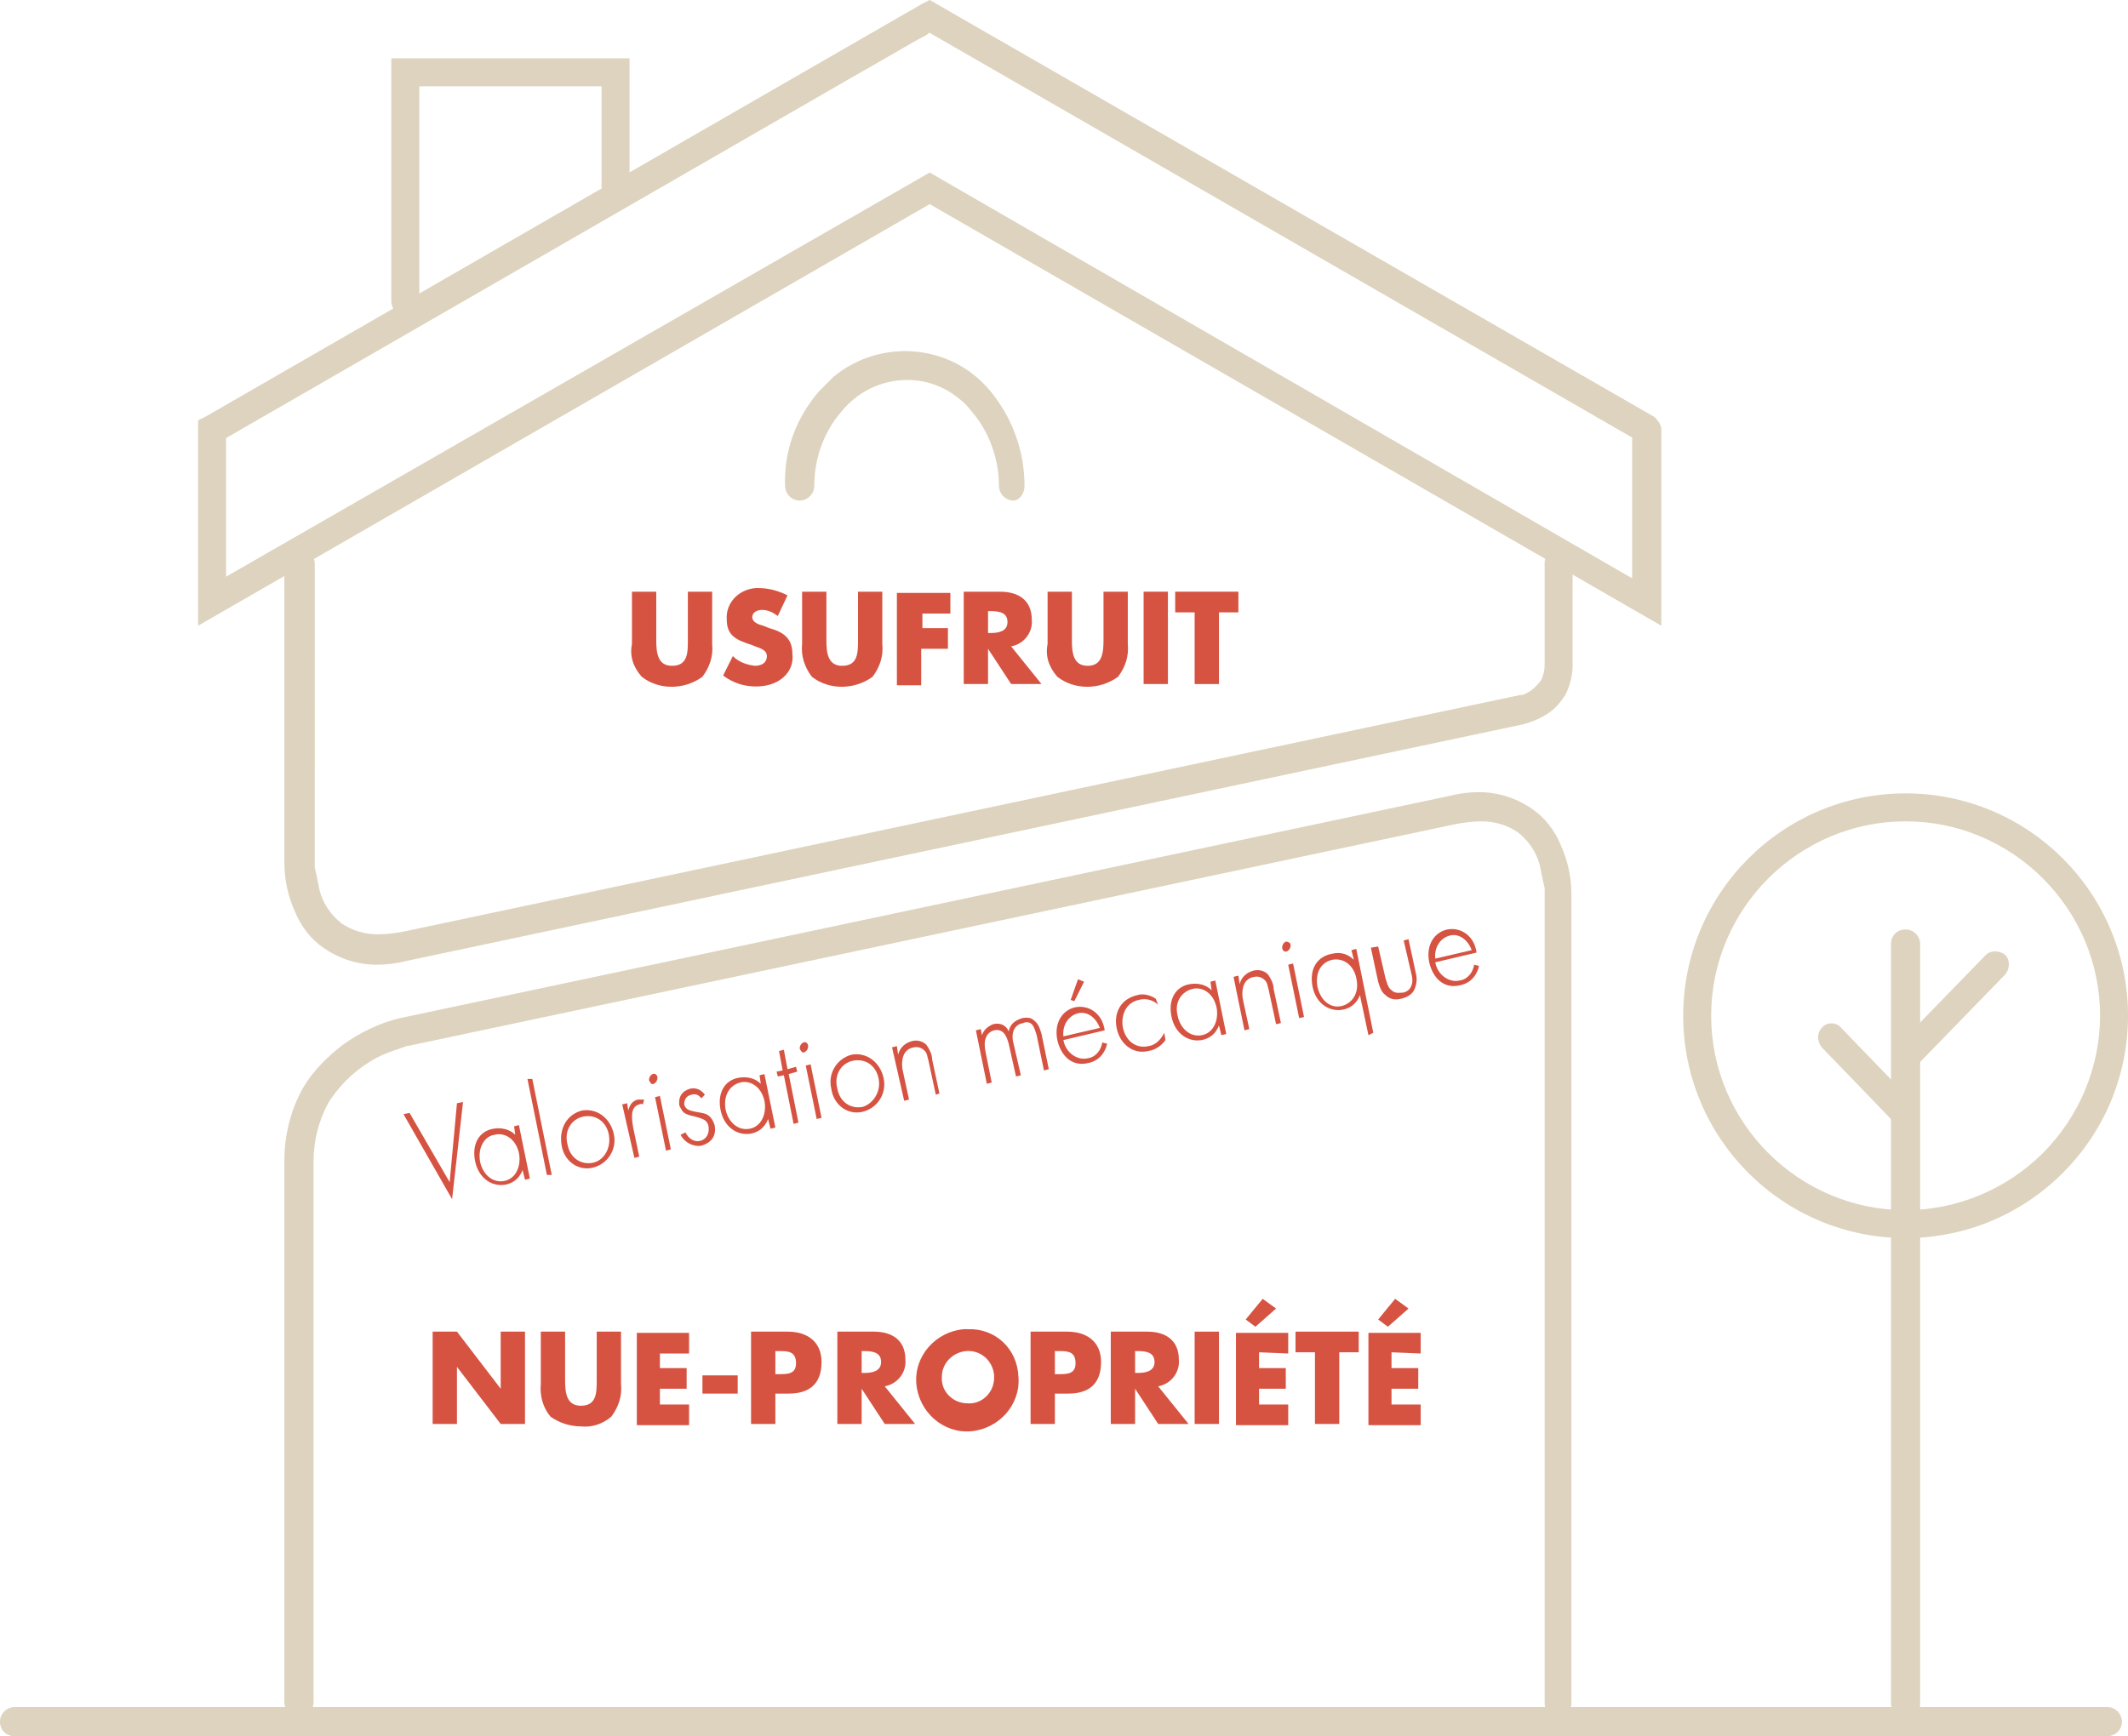 <svg class="nue-prop__svg" xmlns="http://www.w3.org/2000/svg" viewBox="0 0 175.1 142.9">
<g>
	<path fill="#d65342" d="M58.6,48.7V53c0.1,1-0.2,1.9-0.8,2.7c-1.5,1.1-3.6,1.1-5,0C52.1,54.9,51.8,54,52,53v-4.3h2v4
		c0,1,0.1,2.1,1.3,2.1c1.3,0,1.3-1.1,1.3-2.1v-4H58.6z"/>
	<path fill="#d65342" d="M64,50.7c-0.4-0.3-0.8-0.5-1.3-0.5c-0.4,0-0.8,0.2-0.8,0.6c0,0.4,0.5,0.6,0.9,0.7l0.5,0.2
		c1.1,0.3,1.9,0.8,1.9,2.1c0.1,0.8-0.2,1.5-0.8,2c-0.6,0.5-1.4,0.7-2.2,0.7c-1,0-1.9-0.3-2.7-0.9l0.8-1.6c0.5,0.5,1.1,0.7,1.8,0.8
		c0.5,0,1-0.2,1-0.8c0-0.6-0.8-0.7-1.2-0.9c-1.2-0.4-2.1-0.7-2.1-2.1c-0.1-1.4,1-2.5,2.4-2.6c0.1,0,0.2,0,0.2,0
		c0.8,0,1.6,0.2,2.4,0.6L64,50.7z"/>
	<path fill="#d65342" d="M72.6,48.7V53c0.1,1-0.2,1.9-0.8,2.7c-1.5,1.1-3.6,1.1-5,0C66.2,54.9,65.9,54,66,53v-4.3h2v4
		c0,1,0.1,2.1,1.3,2.1c1.3,0,1.3-1.1,1.3-2.1v-4H72.6z"/>
	<path fill="#d65342" d="M75.9,50.4v1.3H78v1.7h-2.2v3h-2v-7.6h4.4v1.7H75.9z"/>
	<path fill="#d65342" d="M85.7,56.3h-2.5l-1.9-2.9h0v2.9h-2v-7.6h3c1.5,0,2.6,0.7,2.6,2.3c0.1,1-0.6,2-1.7,2.2L85.7,56.3z M81.3,52.1
		h0.2c0.6,0,1.4-0.1,1.4-0.9s-0.7-0.9-1.4-0.9h-0.2V52.1z"/>
	<path fill="#d65342" d="M92.8,48.7V53c0.1,1-0.2,1.9-0.8,2.7c-1.5,1.1-3.6,1.1-5,0C86.3,54.9,86,54,86.2,53v-4.3h2v4
		c0,1,0.1,2.1,1.3,2.1s1.3-1.1,1.3-2.1v-4H92.8z"/>
	<path fill="#d65342" d="M94.1,48.7h2v7.6h-2V48.7z"/>
	<path fill="#d65342" d="M100.3,56.3h-2v-5.9h-1.6v-1.7h5.2v1.7h-1.6V56.3z"/>
	<path fill="#d65342" d="M35.6,109.6h2l3.6,4.7h0v-4.7h2v7.6h-2l-3.6-4.7h0v4.7h-2V109.6z"/>
	<path fill="#d65342" d="M51.1,109.6v4.3c0.1,1-0.2,1.9-0.8,2.7c-0.7,0.6-1.6,0.9-2.5,0.8c-0.9,0-1.8-0.3-2.5-0.8
		c-0.6-0.7-0.9-1.7-0.8-2.7v-4.3h2v4c0,1,0.1,2.1,1.3,2.1c1.3,0,1.3-1.1,1.3-2.1v-4H51.1z"/>
	<path fill="#d65342" d="M54.3,111.3v1.3h2.2v1.7h-2.2v1.3h2.4v1.7h-4.3v-7.6h4.3v1.7H54.3z"/>
	<path fill="#d65342" d="M57.8,113.2h2.9v1.5h-2.9V113.2z"/>
	<path fill="#d65342" d="M61.8,109.6h3c1.6,0,2.8,0.8,2.8,2.5c0,1.8-1,2.6-2.7,2.6h-1.1v2.5h-2V109.6z M63.8,113.1h0.3
		c0.7,0,1.4,0,1.4-0.9c0-1-0.7-1-1.4-1h-0.3V113.1z"/>
	<path fill="#d65342" d="M75.3,117.2h-2.5l-1.9-2.9h0v2.9h-2v-7.6h3c1.5,0,2.6,0.7,2.6,2.3c0.1,1-0.6,2-1.7,2.2L75.3,117.2z M70.9,113
		h0.2c0.6,0,1.4-0.1,1.4-0.9s-0.7-0.9-1.4-0.9h-0.2V113z"/>
	<path fill="#d65342" d="M83.8,113.3c0.2,2.3-1.6,4.3-3.9,4.5s-4.3-1.6-4.5-3.9c-0.2-2.3,1.6-4.3,3.9-4.5c0.1,0,0.2,0,0.3,0
		C81.9,109.3,83.7,111,83.8,113.3C83.8,113.3,83.8,113.3,83.8,113.3 M77.5,113.3c-0.1,1.2,0.9,2.2,2.1,2.2c1.2,0.1,2.2-0.9,2.2-2.1
		c0-0.1,0-0.1,0-0.2c-0.1-1.2-1.1-2.1-2.3-2C78.4,111.3,77.5,112.2,77.5,113.3"/>
	<path fill="#d65342" d="M84.8,109.6h3c1.6,0,2.8,0.8,2.8,2.5c0,1.8-1,2.6-2.7,2.6h-1.1v2.5h-2V109.6z M86.8,113.1h0.3
		c0.7,0,1.4,0,1.4-0.9c0-1-0.7-1-1.4-1h-0.3V113.1z"/>
	<path fill="#d65342" d="M97.8,117.2h-2.5l-1.9-2.9h0v2.9h-2v-7.6h3c1.5,0,2.6,0.7,2.6,2.3c0.1,1-0.6,2-1.7,2.2L97.8,117.2z M93.4,113
		h0.2c0.6,0,1.4-0.1,1.4-0.9s-0.7-0.9-1.4-0.9h-0.2V113z"/>
	<path fill="#d65342" d="M98.3,109.6h2v7.6h-2V109.6z"/>
	<path fill="#d65342" d="M103.6,111.3v1.3h2.2v1.7h-2.2v1.3h2.4v1.7h-4.3v-7.6h4.3v1.7L103.6,111.3z M103.3,109.2l-0.8-0.6l1.4-1.7
		l1.1,0.8L103.3,109.2z"/>
	<path fill="#d65342" d="M110.2,117.2h-2v-5.9h-1.6v-1.7h5.2v1.7h-1.6V117.2z"/>
	<path fill="#d65342" d="M114.5,111.3v1.3h2.2v1.7h-2.2v1.3h2.4v1.7h-4.3v-7.6h4.3v1.7L114.5,111.3z M114.2,109.2l-0.8-0.6l1.4-1.7
		l1.1,0.8L114.2,109.2z"/>
	<path fill="#DDD3BE" d="M129.3,140.2V73.6c0-1.4-0.3-2.8-0.9-4.1c-0.5-1.2-1.3-2.2-2.3-2.9c-1.3-0.9-2.8-1.4-4.4-1.4
		c-0.8,0-1.6,0.1-2.4,0.3L32.9,83.8c-1.7,0.4-3.3,1.2-4.7,2.2c-1.3,1-2.5,2.2-3.3,3.6c-1,1.8-1.5,3.9-1.5,5.9v44.6
		c0,0.6,0.5,1.2,1.2,1.2s1.2-0.5,1.2-1.2V95.6c0-1.7,0.4-3.3,1.2-4.8c1-1.6,2.4-2.9,4.1-3.8c0.6-0.3,1.2-0.5,1.8-0.7
		c0.2-0.1,0.4-0.1,0.5-0.2l0.1,0l0,0l86.4-18.3c0.6-0.1,1.3-0.2,2-0.2c1.1,0,2.1,0.3,3,0.9c1,0.8,1.7,1.9,1.9,3.2
		c0.1,0.5,0.2,1,0.3,1.4c0,0.2,0,0.3,0,0.4v66.7c0,0.6,0.5,1.2,1.2,1.2C128.8,141.3,129.3,140.8,129.3,140.2"/>
	<path fill="#DDD3BE" d="M1.2,142.9h172.2c0.6,0,1.2-0.5,1.2-1.2c0-0.6-0.5-1.2-1.2-1.2H1.2c-0.6,0-1.2,0.5-1.2,1.2
		C0,142.4,0.5,142.9,1.2,142.9"/>
	<path fill="#DDD3BE" d="M136.1,34.3L76.5,0l-0.6,0.3l-59,34l-0.6,0.3v16.9l60.2-34.7l60.2,34.7V35.4c0-0.6-0.5-1.2-1.2-1.2
		c-0.6,0-1.2,0.5-1.2,1.2l0,0v12.2L76.5,14.2L16.8,48.5l0.6,1h1.2V35.4h-1.2l0.6,1L69.7,6.6c3.7-2.1,5.5-3.2,6.5-3.7L77,2.3l-0.6-1
		l-0.6,1l59,34c0.6,0.3,1.3,0.1,1.6-0.4S136.6,34.7,136.1,34.3"/>
	<path fill="#DDD3BE" d="M23.4,46.4V71c0,1.4,0.3,2.8,0.9,4.1c0.5,1.2,1.3,2.2,2.3,2.9c1.3,0.9,2.8,1.4,4.4,1.4c0.8,0,1.6-0.1,2.4-0.3
		l92-19.5c0.7-0.2,1.4-0.5,2-0.9c0.6-0.4,1-0.9,1.4-1.5c0.4-0.8,0.6-1.6,0.6-2.5v-8.3c0-0.6-0.5-1.2-1.1-1.2c-0.6,0-1.2,0.5-1.2,1.1
		c0,0,0,0,0,0.1v8.3c0,0.5-0.1,0.9-0.3,1.3c-0.3,0.4-0.7,0.8-1.1,1c-0.2,0.1-0.3,0.2-0.5,0.2l-0.1,0l0,0l0.1,0.3l-0.1-0.3h0l0.1,0.3
		l-0.1-0.3l-92,19.5c-0.6,0.1-1.3,0.2-2,0.2c-1.1,0-2.1-0.3-3-0.9c-1-0.8-1.7-1.9-1.9-3.2c-0.1-0.5-0.2-1-0.3-1.4c0-0.1,0-0.3,0-0.4
		V46.4c0-0.6-0.5-1.2-1.2-1.2S23.4,45.8,23.4,46.4"/>
	<path fill="#DDD3BE" d="M34.5,24.7V7.1h15v8.2c0,0.6,0.6,1.1,1.2,1.1c0.6,0,1.1-0.5,1.1-1.1V4.8H32.2v20c0,0.6,0.5,1.2,1.2,1.2
		C34,25.9,34.5,25.4,34.5,24.7"/>
	<path fill="#DDD3BE" d="M156.8,100.7v1.2c10.1,0,18.3-8.2,18.3-18.3s-8.2-18.3-18.3-18.3s-18.3,8.2-18.3,18.3
		c0,10.1,8.2,18.3,18.3,18.3c0,0,0,0,0,0v-2.3c-8.8,0-16-7.2-16-16c0-8.8,7.2-16,16-16c8.8,0,16,7.2,16,16c0,4.2-1.7,8.3-4.7,11.3
		c-3,3-7.1,4.7-11.3,4.7L156.8,100.7z"/>
	<path fill="#DDD3BE" d="M155.6,77.7v62.5c0,0.6,0.5,1.2,1.2,1.2s1.2-0.5,1.2-1.2l0,0V77.7c0-0.6-0.5-1.2-1.2-1.2S155.6,77,155.6,77.7"
		/>
	<path fill="#DDD3BE" d="M149.9,86.2l5.6,5.8c0.4,0.5,1.2,0.5,1.6,0.1c0.5-0.4,0.5-1.2,0.1-1.6c0,0,0,0-0.1-0.1l-5.6-5.8
		c-0.4-0.5-1.2-0.5-1.6,0C149.5,85,149.5,85.7,149.9,86.2C149.9,86.2,149.9,86.2,149.9,86.2"/>
	<path fill="#DDD3BE" d="M158,87.4l7-7.2c0.4-0.5,0.4-1.2,0-1.6c-0.5-0.4-1.2-0.4-1.6,0c0,0,0,0,0,0l-7,7.2c-0.4,0.5-0.4,1.2,0,1.6
		C156.8,87.8,157.5,87.8,158,87.4C158,87.4,158,87.4,158,87.4"/>
	<path fill="#DDD3BE" d="M84.3,40c0-2.9-1-5.6-2.8-7.8c-3.2-3.9-9-4.4-12.9-1.2c-0.4,0.4-0.8,0.8-1.2,1.2c-1.9,2.2-2.9,4.9-2.8,7.8
		c0,0.6,0.5,1.2,1.2,1.2c0.6,0,1.2-0.5,1.2-1.2c0-2.3,0.8-4.5,2.3-6.2c2.4-2.9,6.7-3.4,9.6-1c0.4,0.3,0.7,0.6,1,1
		c1.5,1.7,2.3,4,2.3,6.2c0,0.6,0.5,1.2,1.2,1.2C83.8,41.2,84.3,40.7,84.3,40L84.3,40"/>
</g>
<g>
	<path fill="#d65342" d="M33.7,91.6l3.3,5.7l0.6-6.5l0.5-0.1l-0.9,8l-4-7L33.7,91.6z"/>
	<path fill="#d65342" d="M42.3,92.7l0.4-0.1l0.9,4.4l-0.4,0.1L43,96.3c-0.3,0.8-0.9,1.1-1.4,1.2c-1.1,0.2-2.2-0.5-2.5-1.9
		c-0.3-1.4,0.3-2.5,1.5-2.7c0.6-0.1,1.3,0,1.8,0.5L42.3,92.7z M39.5,95.6c0.2,1,1,1.8,2,1.6c1-0.2,1.4-1.3,1.2-2.3
		c-0.3-1.3-1.3-1.7-2-1.5C39.9,93.5,39.3,94.4,39.5,95.6z"/>
	<path fill="#d65342" d="M43.8,88.8l1.6,7.9L45,96.7l-1.6-7.9L43.8,88.8z"/>
	<path fill="#d65342" d="M50.5,93.3c0.3,1.3-0.5,2.5-1.7,2.8c-1.2,0.3-2.4-0.5-2.6-1.9s0.5-2.5,1.7-2.8C49.1,91.2,50.2,92,50.5,93.3z
		 M50.1,93.4c-0.2-1.1-1.1-1.7-2.1-1.5c-1,0.2-1.6,1.2-1.3,2.3c0.2,1.1,1.1,1.7,2.1,1.5C49.7,95.5,50.3,94.5,50.1,93.4z"/>
	<path fill="#d65342" d="M51.2,90.9l0.4-0.1l0.1,0.6c0.1-0.4,0.3-0.8,0.8-0.9c0.1,0,0.3,0,0.5,0l-0.1,0.4c0,0-0.1-0.1-0.3,0
		c-0.8,0.2-0.6,1.3-0.5,1.9l0.5,2.4l-0.4,0.1L51.2,90.9z"/>
	<path fill="#d65342" d="M53.4,88.9c0-0.2,0.1-0.4,0.3-0.5s0.4,0.1,0.4,0.3s-0.1,0.4-0.3,0.5S53.5,89.1,53.4,88.9z M54.3,90.2l0.9,4.4
		l-0.4,0.1l-0.9-4.4L54.3,90.2z"/>
	<path fill="#d65342" d="M57.7,90.4c-0.2-0.3-0.5-0.4-0.8-0.3c-0.5,0.1-0.6,0.5-0.6,0.8c0.1,0.4,0.4,0.5,0.9,0.6
		c0.5,0.1,0.9,0.1,1.2,0.4c0.2,0.2,0.3,0.4,0.4,0.7c0.2,1-0.4,1.5-1.1,1.7C57,94.4,56.3,94,56,93.4l0.4-0.2c0.3,0.6,0.8,0.8,1.2,0.7
		c0.5-0.1,0.8-0.6,0.7-1.2c-0.1-0.5-0.4-0.6-1.1-0.8c-0.5-0.1-0.8-0.2-1-0.4c-0.1-0.1-0.2-0.3-0.3-0.5c-0.1-0.7,0.2-1.2,0.9-1.4
		c0.5-0.1,0.9,0.1,1.2,0.5L57.7,90.4z"/>
	<path fill="#d65342" d="M62.5,88.5l0.4-0.1l0.9,4.4l-0.4,0.1l-0.2-0.8c-0.3,0.8-0.9,1.1-1.4,1.2c-1.1,0.2-2.2-0.5-2.5-1.9
		c-0.3-1.4,0.3-2.5,1.5-2.7c0.6-0.1,1.3,0,1.8,0.5L62.5,88.5z M59.7,91.3c0.2,1,1,1.8,2,1.6c1-0.2,1.4-1.3,1.2-2.3
		c-0.3-1.3-1.3-1.7-2-1.5C60.1,89.3,59.5,90.1,59.7,91.3z"/>
	<path fill="#d65342" d="M64.9,88.4l0.8,4l-0.4,0.1l-0.8-4L64,88.6l-0.1-0.4l0.5-0.1l-0.3-1.6l0.4-0.1l0.3,1.6l0.7-0.2l0.1,0.4
		L64.9,88.4z"/>
	<path fill="#d65342" d="M65.8,86.3c0-0.2,0.1-0.4,0.3-0.5s0.4,0.1,0.4,0.3s-0.1,0.4-0.3,0.5S65.9,86.5,65.8,86.3z M66.7,87.6l0.9,4.4
		l-0.4,0.1l-0.9-4.4L66.7,87.6z"/>
	<path fill="#d65342" d="M72.7,88.7c0.3,1.3-0.5,2.5-1.7,2.8c-1.2,0.3-2.4-0.5-2.6-1.9c-0.3-1.3,0.5-2.5,1.7-2.8
		C71.3,86.6,72.4,87.4,72.7,88.7z M72.3,88.8c-0.2-1.1-1.1-1.7-2.1-1.5c-1,0.2-1.6,1.2-1.3,2.3c0.2,1.1,1.1,1.7,2.1,1.5
		C71.9,90.8,72.5,89.8,72.3,88.8z"/>
	<path fill="#d65342" d="M73.4,86.2l0.4-0.1l0.1,0.7c0.1-0.4,0.4-0.9,1.1-1.1c0.7-0.2,1.2,0.2,1.3,0.4c0.2,0.3,0.4,0.7,0.4,1.1l0.6,2.8
		L77,90.1l-0.6-2.8c-0.1-0.3-0.1-0.6-0.3-0.8c-0.1-0.1-0.4-0.4-0.9-0.3c-0.6,0.1-0.8,0.5-0.9,0.8c-0.1,0.4-0.1,0.8,0,1.2l0.5,2.3
		l-0.4,0.1L73.4,86.2z"/>
	<path fill="#d65342" d="M80.3,84.8l0.4-0.1l0.1,0.5c0.2-0.6,0.7-0.8,0.9-0.9c0.8-0.2,1.2,0.3,1.3,0.6c0.1-0.6,0.5-0.9,1.1-1.1
		c0.5-0.1,0.8,0,1,0.2c0.4,0.3,0.5,0.8,0.6,1.1l0.6,2.9l-0.4,0.1l-0.6-2.9c-0.1-0.3-0.2-0.7-0.4-0.9c-0.2-0.2-0.5-0.2-0.7-0.1
		c-1.1,0.2-0.9,1.4-0.8,1.7l0.6,2.6l-0.4,0.1L83,85.9c-0.1-0.3-0.3-1.3-1.2-1.1c-0.7,0.2-0.9,0.9-0.7,1.8l0.5,2.5l-0.4,0.1
		L80.3,84.8z"/>
	<path fill="#d65342" d="M87.5,85.6c0.2,1.1,1.2,1.7,2,1.5c0.7-0.1,1.1-0.7,1.2-1.3l0.4,0.1c-0.1,0.5-0.5,1.4-1.6,1.6
		c-1.3,0.3-2.2-0.6-2.5-1.9c-0.3-1.5,0.5-2.5,1.5-2.7c1.1-0.2,2.2,0.5,2.4,1.9L87.5,85.6z M90.5,84.6c-0.3-0.8-1-1.4-1.8-1.2
		c-0.8,0.2-1.3,1-1.2,1.9L90.5,84.6z M89.2,80.8l-0.8,1.6l-0.3-0.1l0.6-1.7L89.2,80.8z"/>
	<path fill="#d65342" d="M95.3,82.7c-0.3-0.3-0.9-0.6-1.6-0.4c-1,0.2-1.5,1.2-1.3,2.3c0.3,1.3,1.3,1.7,2.1,1.5c0.7-0.1,1.1-0.7,1.3-1.1
		l0.1,0.6c-0.2,0.3-0.7,0.8-1.4,0.9c-1.2,0.3-2.3-0.5-2.6-1.8c-0.3-1.3,0.3-2.5,1.7-2.8c0.3-0.1,0.9-0.1,1.5,0.3L95.3,82.7z"/>
	<path fill="#d65342" d="M99.6,80.8l0.4-0.1l0.9,4.4l-0.4,0.1l-0.2-0.8c-0.3,0.8-0.9,1.1-1.4,1.2c-1.1,0.2-2.2-0.5-2.5-1.9
		c-0.3-1.4,0.3-2.5,1.5-2.7c0.6-0.1,1.3,0,1.8,0.5L99.6,80.8z M96.9,83.6c0.2,1,1,1.8,2,1.6c1-0.2,1.4-1.3,1.2-2.3
		c-0.3-1.3-1.3-1.7-2-1.5C97.3,81.6,96.6,82.4,96.9,83.6z"/>
	<path fill="#d65342" d="M101.5,80.4l0.4-0.1L102,81c0.1-0.4,0.4-0.9,1.1-1.1c0.7-0.2,1.2,0.2,1.3,0.4c0.2,0.3,0.4,0.7,0.4,1.1l0.6,2.8
		l-0.4,0.1l-0.6-2.8c-0.1-0.3-0.1-0.6-0.3-0.8c-0.1-0.1-0.4-0.4-0.9-0.3c-0.6,0.1-0.8,0.5-0.9,0.8c-0.1,0.4-0.1,0.8,0,1.2l0.5,2.3
		l-0.4,0.1L101.5,80.4z"/>
	<path fill="#d65342" d="M105.5,78c0-0.2,0.1-0.4,0.3-0.5c0.2,0,0.4,0.1,0.4,0.3s-0.1,0.4-0.3,0.5C105.7,78.4,105.5,78.2,105.5,78z
		 M106.4,79.3l0.9,4.4l-0.4,0.1l-0.9-4.4L106.4,79.3z"/>
	<path fill="#d65342" d="M112.6,85.2l-0.7-3.3c-0.3,0.8-0.9,1.1-1.4,1.2c-1,0.2-2.2-0.4-2.5-1.9c-0.3-1.6,0.5-2.5,1.6-2.7
		c0.8-0.2,1.4,0.1,1.8,0.5l-0.2-0.8l0.4-0.1l1.4,6.9L112.6,85.2z M108.4,81.2c0.3,1.3,1.2,1.8,2,1.6c0.8-0.2,1.5-1,1.2-2.3
		c-0.2-1-1-1.7-2-1.5C108.8,79.2,108.2,79.9,108.4,81.2z"/>
	<path fill="#d65342" d="M113.4,77.9l0.6,2.6c0.1,0.3,0.2,0.8,0.5,1c0.3,0.3,0.7,0.2,0.9,0.2c0.2,0,0.6-0.2,0.7-0.5
		c0.2-0.4,0.1-0.8,0-1.2l-0.6-2.6l0.4-0.1l0.6,2.8c0.1,0.4,0.1,0.8-0.1,1.3c-0.2,0.5-0.7,0.7-1.1,0.8c-0.4,0.1-0.9,0.1-1.3-0.3
		c-0.4-0.3-0.5-0.8-0.6-1.1l-0.6-2.8L113.4,77.9z"/>
	<path fill="#d65342" d="M118.1,79.2c0.2,1.1,1.2,1.7,2,1.5c0.7-0.1,1.1-0.7,1.2-1.3l0.4,0.1c-0.1,0.5-0.5,1.4-1.6,1.6
		c-1.3,0.3-2.2-0.6-2.5-1.9c-0.3-1.5,0.5-2.5,1.5-2.7c1.1-0.2,2.2,0.5,2.4,1.9L118.1,79.2z M121.1,78.2c-0.3-0.8-1-1.4-1.8-1.2
		c-0.8,0.2-1.3,1-1.2,1.9L121.1,78.2z"/>
</g>
</svg>
